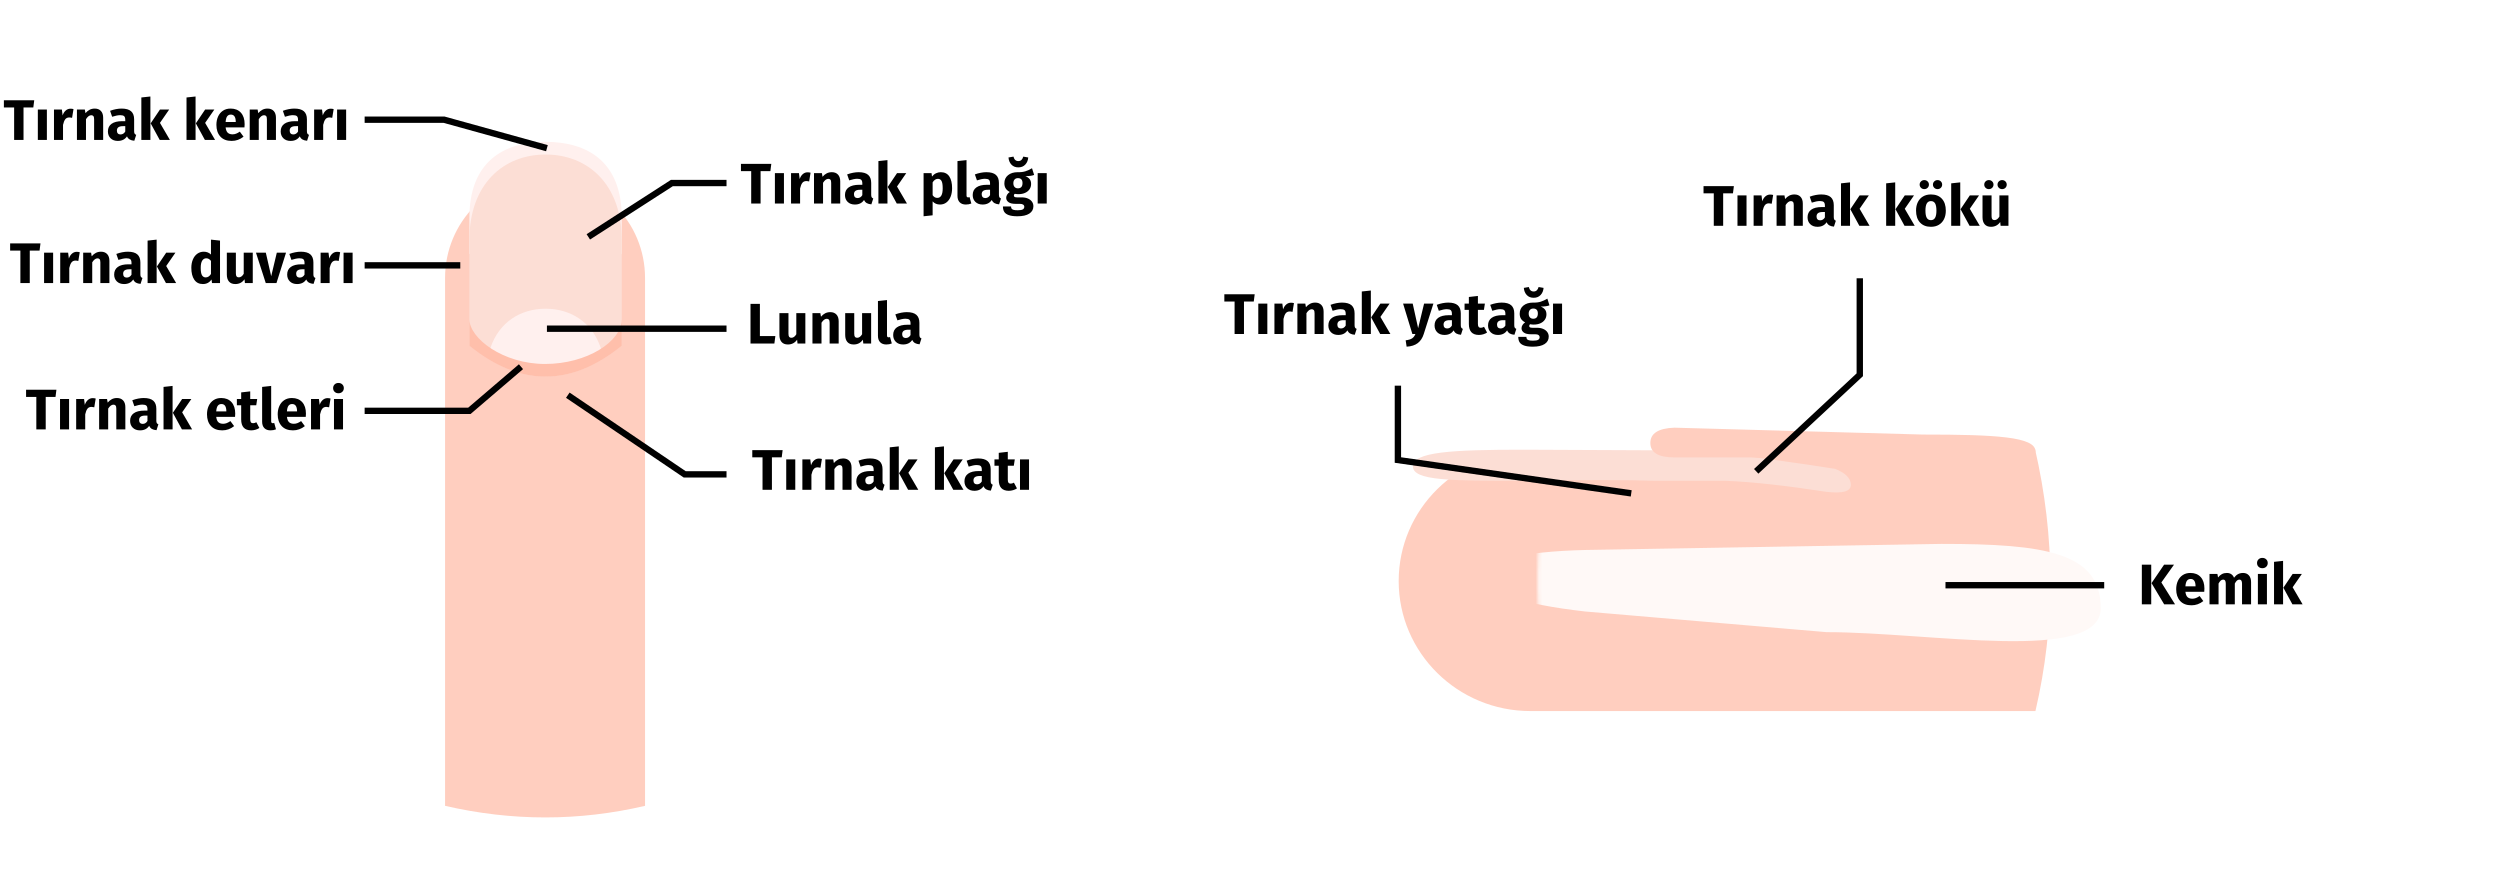 <?xml version="1.0" encoding="UTF-8"?>
<svg xmlns="http://www.w3.org/2000/svg" xmlns:xlink="http://www.w3.org/1999/xlink" width="786px" height="275px" viewBox="0 0 786 275" version="1.1">
  <title>onychocryptosis-eingewachsener-nagel-grafik-definition-tr</title>
  <defs>
    <path d="M82.484,122.533 L82.484,41.419 C82.484,18.544 64.186,0 41.615,0 C19.043,0 0.746,18.544 0.746,41.419 C0.746,109.321 0.746,160.247 0.746,194.198 C0.746,195.53 0.497,197.479 0,200.045 C27.885,206.462 55.38,206.512 82.484,200.194 C82.484,133.17 82.484,107.283 82.484,122.533 Z" id="path-1"></path>
  </defs>
  <g id="Page-1" stroke="none" stroke-width="1" fill="none" fill-rule="evenodd">
    <g id="vorlage" transform="translate(-123, -1683)">
      <g id="onychocryptosis-eingewachsener-nagel-grafik-definition-tr" transform="translate(123, 1683)">
        <rect id="Rectangle" fill="#FFFFFF" fill-rule="nonzero" x="0" y="0" width="786" height="275"></rect>
        <g id="Group-4" transform="translate(114.643, 37.629)">
          <g id="finger-copy" transform="translate(25.283, 6.97)" fill-rule="nonzero">
            <path d="M62.876,149.017 L62.876,42.813 C62.876,25.217 48.8,10.952 31.438,10.952 C14.075,10.952 0,25.217 0,42.813 L0,208.757 C21.068,213.617 42.027,213.617 62.876,208.757 C62.876,157.199 62.876,137.286 62.876,149.017 Z" id="Path" fill="#FFCEBF"></path>
            <path d="M55.557,23.844 C55.557,6.276 44.833,0 31.605,0 C18.376,0 7.652,6.276 7.652,23.844 L7.652,35.192 C23.62,48.121 39.589,48.121 55.557,35.192 L55.557,23.844 Z" id="Path-Copy-17" fill="#FFF0EE"></path>
            <path d="M55.557,30.814 C55.557,13.246 44.833,3.983 31.605,3.983 C18.376,3.983 7.652,13.246 7.652,30.814 L7.652,64.066 C23.62,76.995 39.589,76.995 55.557,64.066 L55.557,30.814 Z" id="Path" fill="#FCDED5"></path>
            <path d="M48.949,64.771 C46.214,56.677 39.481,52.463 31.609,52.463 C23.778,52.463 17.074,56.634 14.312,64.647 C13.442,67.171 23.521,72.376 30.966,72.376 C38.41,72.376 49.792,67.265 48.949,64.771 Z" id="Path-Copy-19" fill="#FFF0EE"></path>
            <path d="M55.557,55.757 C55.557,62.726 44.667,69.832 31.438,69.832 C18.209,69.832 7.652,61.748 7.652,55.757 L7.652,64.117 C23.62,77.047 39.589,77.047 55.557,64.117 L55.557,55.757 Z" id="Path-Copy-18" fill="#FFBFAB"></path>
          </g>
          <g id="finger-copy-2" transform="translate(427.55, 141.38) scale(-1, 1) rotate(90) translate(-427.55, -141.38) translate(383.002, 38.933)">
            <g id="Group-3" transform="translate(6.127, 0)">
              <g id="Path" transform="translate(0.485, 0)" fill="#FFCEBF" fill-rule="nonzero">
                <path d="M82.484,122.533 L82.484,41.419 C82.484,18.544 64.186,0 41.615,0 C19.043,0 0.746,18.544 0.746,41.419 C0.746,109.321 0.746,160.247 0.746,194.198 C0.746,195.53 0.497,197.479 0,200.045 C27.885,206.462 55.38,206.512 82.484,200.194 C82.484,133.17 82.484,107.283 82.484,122.533 Z" id="path-1"></path>
              </g>
              <g id="Path-Copy-22-Clipped">
                <mask id="mask-2" fill="white">
                  <use xlink:href="#path-1"></use>
                </mask>
                <g id="path-1"></g>
                <path d="M58.157,114.079 C58.157,81.362 68.144,27.863 50.624,27.863 C33.103,27.863 30.413,45.22 30.413,77.937 L32.326,189.929 C32.844,210.457 35.614,220.721 40.636,220.721 C45.658,220.721 49.336,210.457 51.669,189.929 L58.157,114.079 Z" id="Path-Copy-22" fill="#FFF9F7" fill-rule="nonzero" mask="url(#mask-2)" transform="translate(45.702, 124.292) scale(-1, 1) rotate(-180) translate(-45.702, -124.292) "></path>
              </g>
            </g>
            <path d="M16.711,39.356 C16.711,16.518 16.711,4.476 12.17,4.476 C7.629,4.476 6.925,16.518 6.925,39.356 C7.015,59.194 7.083,74.073 7.128,83.992 C7.179,95.184 9.116,112.918 12.938,137.193 C14.247,140.506 15.93,142.162 17.986,142.162 C20.043,142.162 20.769,139.587 20.164,134.437 C18.167,121.42 17.016,110.908 16.711,102.901 C16.695,102.493 16.725,81.131 16.711,80.735 C16.388,71.659 16.388,57.866 16.711,39.356 Z" id="Path" fill="#FCDED5" fill-rule="nonzero"></path>
            <path d="M9.354,139.663 C9.354,116.825 11.942,79.122 7.401,79.122 C2.86,79.122 2.163,91.596 2.163,114.434 L7.10542736e-15,192.609 C0.181,197.662 1.785,200.189 4.812,200.189 C7.84,200.189 9.354,197.662 9.354,192.609 L9.354,139.663 Z" id="Path-Copy-20" fill="#FFCEBF" fill-rule="nonzero" transform="translate(5.044, 139.655) scale(-1, 1) rotate(-180) translate(-5.044, -139.655) "></path>
          </g>
          <polyline id="Path-3-Copy-7" stroke="#000000" stroke-width="2" points="-1.42108547e-14 0 24.951 0 57.31 8.961"></polyline>
          <polyline id="Path-3-Copy-8" stroke="#000000" stroke-width="2" points="70.322 36.839 96.598 19.913 113.775 19.913"></polyline>
          <polyline id="Path-3-Copy-13" stroke="#000000" stroke-width="2" points="437.502 110.554 470.072 80.201 470.072 49.848"></polyline>
          <line x1="-1.42108547e-14" y1="45.8" x2="30.069" y2="45.8" id="Path-3-Copy-11" stroke="#000000" stroke-width="2"></line>
          <line x1="57.31" y1="65.713" x2="113.775" y2="65.713" id="Path-3-Copy-10" stroke="#000000" stroke-width="2"></line>
          <polyline id="Path-3-Copy-14" stroke="#000000" stroke-width="2" points="398.214 117.488 324.858 107.003 324.858 83.635"></polyline>
          <polyline id="Path-3-Copy-9" stroke="#000000" stroke-width="2" points="-1.42108547e-14 91.533 32.935 91.533 49.149 77.661"></polyline>
          <polyline id="Path-3-Copy-12" stroke="#000000" stroke-width="2" points="63.874 86.622 100.633 111.514 113.775 111.514"></polyline>
          <line x1="497.018" y1="146.362" x2="546.92" y2="146.362" id="Path-3-Copy-15" stroke="#000000" stroke-width="2"></line>
        </g>
        <path d="M242.691,154 L242.691,143.794 L245.769,143.794 L246.057,141.526 L236.517,141.526 L236.517,143.794 L239.739,143.794 L239.739,154 L242.691,154 Z M250.035,154 L250.035,144.442 L247.191,144.442 L247.191,154 L250.035,154 Z M255.111,154 L255.111,149.266 C255.279,148.486 255.51,147.901 255.804,147.511 C256.098,147.121 256.527,146.926 257.091,146.926 C257.307,146.926 257.595,146.968 257.955,147.052 L257.955,147.052 L258.405,144.298 C258.117,144.214 257.799,144.172 257.451,144.172 C256.899,144.172 256.404,144.361 255.966,144.739 C255.528,145.117 255.201,145.636 254.985,146.296 L254.985,146.296 L254.751,144.442 L252.267,144.442 L252.267,154 L255.111,154 Z M262.329,154 L262.329,147.466 C262.857,146.638 263.409,146.224 263.985,146.224 C264.285,146.224 264.51,146.317 264.66,146.503 C264.81,146.689 264.885,147.022 264.885,147.502 L264.885,147.502 L264.885,154 L267.729,154 L267.729,147.016 C267.729,146.104 267.495,145.396 267.027,144.892 C266.559,144.388 265.911,144.136 265.083,144.136 C264.495,144.136 263.964,144.256 263.49,144.496 C263.016,144.736 262.575,145.096 262.167,145.576 L262.167,145.576 L261.969,144.442 L259.485,144.442 L259.485,154 L262.329,154 Z M272.337,154.306 C273.633,154.306 274.593,153.826 275.217,152.866 C275.421,153.322 275.709,153.655 276.081,153.865 C276.453,154.075 276.933,154.204 277.521,154.252 L277.521,154.252 L278.115,152.398 C277.887,152.314 277.722,152.188 277.62,152.02 C277.518,151.852 277.467,151.588 277.467,151.228 L277.467,151.228 L277.467,147.52 C277.467,146.392 277.149,145.546 276.513,144.982 C275.877,144.418 274.875,144.136 273.507,144.136 C272.967,144.136 272.382,144.196 271.752,144.316 C271.122,144.436 270.507,144.61 269.907,144.838 L269.907,144.838 L270.555,146.71 C271.023,146.554 271.479,146.431 271.923,146.341 C272.367,146.251 272.745,146.206 273.057,146.206 C273.657,146.206 274.077,146.311 274.317,146.521 C274.557,146.731 274.677,147.118 274.677,147.682 L274.677,147.682 L274.677,148.096 L273.705,148.096 C272.253,148.096 271.143,148.372 270.375,148.924 C269.607,149.476 269.223,150.274 269.223,151.318 C269.223,152.206 269.505,152.926 270.069,153.478 C270.633,154.03 271.389,154.306 272.337,154.306 Z M273.165,152.272 C272.817,152.272 272.544,152.167 272.346,151.957 C272.148,151.747 272.049,151.45 272.049,151.066 C272.049,150.586 272.208,150.232 272.526,150.004 C272.844,149.776 273.327,149.662 273.975,149.662 L273.975,149.662 L274.677,149.662 L274.677,151.354 C274.317,151.966 273.813,152.272 273.165,152.272 Z M282.579,154 L282.579,140.338 L279.735,140.644 L279.735,154 L282.579,154 Z M288.717,154 L285.585,148.636 L288.483,144.442 L285.585,144.442 L282.669,148.78 L285.513,154 L288.717,154 Z M296.781,154 L296.781,140.338 L293.937,140.644 L293.937,154 L296.781,154 Z M302.919,154 L299.787,148.636 L302.685,144.442 L299.787,144.442 L296.871,148.78 L299.715,154 L302.919,154 Z M306.339,154.306 C307.635,154.306 308.595,153.826 309.219,152.866 C309.423,153.322 309.711,153.655 310.083,153.865 C310.455,154.075 310.935,154.204 311.523,154.252 L311.523,154.252 L312.117,152.398 C311.889,152.314 311.724,152.188 311.622,152.02 C311.52,151.852 311.469,151.588 311.469,151.228 L311.469,151.228 L311.469,147.52 C311.469,146.392 311.151,145.546 310.515,144.982 C309.879,144.418 308.877,144.136 307.509,144.136 C306.969,144.136 306.384,144.196 305.754,144.316 C305.124,144.436 304.509,144.61 303.909,144.838 L303.909,144.838 L304.557,146.71 C305.025,146.554 305.481,146.431 305.925,146.341 C306.369,146.251 306.747,146.206 307.059,146.206 C307.659,146.206 308.079,146.311 308.319,146.521 C308.559,146.731 308.679,147.118 308.679,147.682 L308.679,147.682 L308.679,148.096 L307.707,148.096 C306.255,148.096 305.145,148.372 304.377,148.924 C303.609,149.476 303.225,150.274 303.225,151.318 C303.225,152.206 303.507,152.926 304.071,153.478 C304.635,154.03 305.391,154.306 306.339,154.306 Z M307.167,152.272 C306.819,152.272 306.546,152.167 306.348,151.957 C306.15,151.747 306.051,151.45 306.051,151.066 C306.051,150.586 306.21,150.232 306.528,150.004 C306.846,149.776 307.329,149.662 307.977,149.662 L307.977,149.662 L308.679,149.662 L308.679,151.354 C308.319,151.966 307.815,152.272 307.167,152.272 Z M317.139,154.306 C317.595,154.306 318.054,154.24 318.516,154.108 C318.978,153.976 319.383,153.79 319.731,153.55 L319.731,153.55 L318.777,151.75 C318.417,151.954 318.075,152.056 317.751,152.056 C317.439,152.056 317.211,151.96 317.067,151.768 C316.923,151.576 316.851,151.258 316.851,150.814 L316.851,150.814 L316.851,146.422 L318.741,146.422 L319.047,144.442 L316.851,144.442 L316.851,142.048 L314.007,142.372 L314.007,144.442 L312.657,144.442 L312.657,146.422 L314.007,146.422 L314.007,150.85 C314.007,153.142 315.051,154.294 317.139,154.306 Z M323.529,154 L323.529,144.442 L320.685,144.442 L320.685,154 L323.529,154 Z" id="Tırnakkatı" fill="#000000" fill-rule="nonzero"></path>
        <path d="M676.346,190 L676.346,177.526 L673.394,177.526 L673.394,190 L676.346,190 Z M683.834,190 L679.532,183.124 L683.51,177.526 L680.396,177.526 L676.436,183.34 L680.414,190 L683.834,190 Z M689,190.306 C690.368,190.306 691.61,189.862 692.726,188.974 L692.726,188.974 L691.556,187.39 C691.136,187.678 690.746,187.891 690.386,188.029 C690.026,188.167 689.654,188.236 689.27,188.236 C688.634,188.236 688.136,188.074 687.776,187.75 C687.416,187.426 687.188,186.862 687.092,186.058 L687.092,186.058 L693.014,186.058 C693.05,185.77 693.068,185.428 693.068,185.032 C693.068,183.496 692.678,182.296 691.898,181.432 C691.118,180.568 690.038,180.136 688.658,180.136 C687.722,180.136 686.918,180.361 686.246,180.811 C685.574,181.261 685.064,181.873 684.716,182.647 C684.368,183.421 684.194,184.294 684.194,185.266 C684.194,186.802 684.608,188.026 685.436,188.938 C686.264,189.85 687.452,190.306 689,190.306 Z M690.278,184.348 L687.092,184.348 C687.152,183.52 687.317,182.926 687.587,182.566 C687.857,182.206 688.238,182.026 688.73,182.026 C689.738,182.026 690.254,182.758 690.278,184.222 L690.278,184.222 L690.278,184.348 Z M697.514,190 L697.514,183.466 C697.73,183.058 697.955,182.749 698.189,182.539 C698.423,182.329 698.684,182.224 698.972,182.224 C699.512,182.224 699.782,182.65 699.782,183.502 L699.782,183.502 L699.782,190 L702.626,190 L702.626,183.466 C702.842,183.046 703.064,182.734 703.292,182.53 C703.52,182.326 703.784,182.224 704.084,182.224 C704.624,182.224 704.894,182.65 704.894,183.502 L704.894,183.502 L704.894,190 L707.738,190 L707.738,183.016 C707.738,182.116 707.51,181.411 707.054,180.901 C706.598,180.391 705.992,180.136 705.236,180.136 C704.636,180.136 704.105,180.259 703.643,180.505 C703.181,180.751 702.758,181.132 702.374,181.648 C702.194,181.168 701.909,180.796 701.519,180.532 C701.129,180.268 700.664,180.136 700.124,180.136 C699.548,180.136 699.035,180.253 698.585,180.487 C698.135,180.721 697.724,181.078 697.352,181.558 L697.352,181.558 L697.154,180.442 L694.67,180.442 L694.67,190 L697.514,190 Z M711.284,178.642 C711.776,178.642 712.181,178.489 712.499,178.183 C712.817,177.877 712.976,177.49 712.976,177.022 C712.976,176.554 712.817,176.167 712.499,175.861 C712.181,175.555 711.776,175.402 711.284,175.402 C710.792,175.402 710.39,175.555 710.078,175.861 C709.766,176.167 709.61,176.554 709.61,177.022 C709.61,177.49 709.766,177.877 710.078,178.183 C710.39,178.489 710.792,178.642 711.284,178.642 Z M712.724,190 L712.724,180.442 L709.88,180.442 L709.88,190 L712.724,190 Z M717.8,190 L717.8,176.338 L714.956,176.644 L714.956,190 L717.8,190 Z M723.938,190 L720.806,184.636 L723.704,180.442 L720.806,180.442 L717.89,184.78 L720.734,190 L723.938,190 Z" id="Kemik" fill="#000000" fill-rule="nonzero"></path>
        <path d="M541.763,71 L541.763,60.794 L544.841,60.794 L545.129,58.526 L535.589,58.526 L535.589,60.794 L538.811,60.794 L538.811,71 L541.763,71 Z M549.107,71 L549.107,61.442 L546.263,61.442 L546.263,71 L549.107,71 Z M554.183,71 L554.183,66.266 C554.351,65.486 554.582,64.901 554.876,64.511 C555.17,64.121 555.599,63.926 556.163,63.926 C556.379,63.926 556.667,63.968 557.027,64.052 L557.027,64.052 L557.477,61.298 C557.189,61.214 556.871,61.172 556.523,61.172 C555.971,61.172 555.476,61.361 555.038,61.739 C554.6,62.117 554.273,62.636 554.057,63.296 L554.057,63.296 L553.823,61.442 L551.339,61.442 L551.339,71 L554.183,71 Z M561.401,71 L561.401,64.466 C561.929,63.638 562.481,63.224 563.057,63.224 C563.357,63.224 563.582,63.317 563.732,63.503 C563.882,63.689 563.957,64.022 563.957,64.502 L563.957,64.502 L563.957,71 L566.801,71 L566.801,64.016 C566.801,63.104 566.567,62.396 566.099,61.892 C565.631,61.388 564.983,61.136 564.155,61.136 C563.567,61.136 563.036,61.256 562.562,61.496 C562.088,61.736 561.647,62.096 561.239,62.576 L561.239,62.576 L561.041,61.442 L558.557,61.442 L558.557,71 L561.401,71 Z M571.409,71.306 C572.705,71.306 573.665,70.826 574.289,69.866 C574.493,70.322 574.781,70.655 575.153,70.865 C575.525,71.075 576.005,71.204 576.593,71.252 L576.593,71.252 L577.187,69.398 C576.959,69.314 576.794,69.188 576.692,69.02 C576.59,68.852 576.539,68.588 576.539,68.228 L576.539,68.228 L576.539,64.52 C576.539,63.392 576.221,62.546 575.585,61.982 C574.949,61.418 573.947,61.136 572.579,61.136 C572.039,61.136 571.454,61.196 570.824,61.316 C570.194,61.436 569.579,61.61 568.979,61.838 L568.979,61.838 L569.627,63.71 C570.095,63.554 570.551,63.431 570.995,63.341 C571.439,63.251 571.817,63.206 572.129,63.206 C572.729,63.206 573.149,63.311 573.389,63.521 C573.629,63.731 573.749,64.118 573.749,64.682 L573.749,64.682 L573.749,65.096 L572.777,65.096 C571.325,65.096 570.215,65.372 569.447,65.924 C568.679,66.476 568.295,67.274 568.295,68.318 C568.295,69.206 568.577,69.926 569.141,70.478 C569.705,71.03 570.461,71.306 571.409,71.306 Z M572.237,69.272 C571.889,69.272 571.616,69.167 571.418,68.957 C571.22,68.747 571.121,68.45 571.121,68.066 C571.121,67.586 571.28,67.232 571.598,67.004 C571.916,66.776 572.399,66.662 573.047,66.662 L573.047,66.662 L573.749,66.662 L573.749,68.354 C573.389,68.966 572.885,69.272 572.237,69.272 Z M581.651,71 L581.651,57.338 L578.807,57.644 L578.807,71 L581.651,71 Z M587.789,71 L584.657,65.636 L587.555,61.442 L584.657,61.442 L581.741,65.78 L584.585,71 L587.789,71 Z M595.853,71 L595.853,57.338 L593.009,57.644 L593.009,71 L595.853,71 Z M601.991,71 L598.859,65.636 L601.757,61.442 L598.859,61.442 L595.943,65.78 L598.787,71 L601.991,71 Z M604.997,59.462 C605.405,59.462 605.75,59.324 606.032,59.048 C606.314,58.772 606.455,58.436 606.455,58.04 C606.455,57.644 606.314,57.308 606.032,57.032 C605.75,56.756 605.405,56.618 604.997,56.618 C604.589,56.618 604.244,56.756 603.962,57.032 C603.68,57.308 603.539,57.644 603.539,58.04 C603.539,58.436 603.68,58.772 603.962,59.048 C604.244,59.324 604.589,59.462 604.997,59.462 Z M609.155,59.462 C609.575,59.462 609.923,59.324 610.199,59.048 C610.475,58.772 610.613,58.436 610.613,58.04 C610.613,57.644 610.475,57.308 610.199,57.032 C609.923,56.756 609.575,56.618 609.155,56.618 C608.759,56.618 608.42,56.756 608.138,57.032 C607.856,57.308 607.715,57.644 607.715,58.04 C607.715,58.436 607.856,58.772 608.138,59.048 C608.42,59.324 608.759,59.462 609.155,59.462 Z M607.085,71.306 C608.045,71.306 608.876,71.096 609.578,70.676 C610.28,70.256 610.82,69.665 611.198,68.903 C611.576,68.141 611.765,67.25 611.765,66.23 C611.765,64.622 611.351,63.371 610.523,62.477 C609.695,61.583 608.549,61.136 607.085,61.136 C606.125,61.136 605.294,61.346 604.592,61.766 C603.89,62.186 603.35,62.777 602.972,63.539 C602.594,64.301 602.405,65.192 602.405,66.212 C602.405,67.82 602.822,69.071 603.656,69.965 C604.49,70.859 605.633,71.306 607.085,71.306 Z M607.085,69.218 C606.497,69.218 606.062,68.978 605.78,68.498 C605.498,68.018 605.357,67.256 605.357,66.212 C605.357,65.192 605.501,64.439 605.789,63.953 C606.077,63.467 606.509,63.224 607.085,63.224 C607.673,63.224 608.108,63.464 608.39,63.944 C608.672,64.424 608.813,65.186 608.813,66.23 C608.813,67.25 608.669,68.003 608.381,68.489 C608.093,68.975 607.661,69.218 607.085,69.218 Z M616.301,71 L616.301,57.338 L613.457,57.644 L613.457,71 L616.301,71 Z M622.439,71 L619.307,65.636 L622.205,61.442 L619.307,61.442 L616.391,65.78 L619.235,71 L622.439,71 Z M625.301,59.462 C625.709,59.462 626.054,59.324 626.336,59.048 C626.618,58.772 626.759,58.436 626.759,58.04 C626.759,57.644 626.618,57.308 626.336,57.032 C626.054,56.756 625.709,56.618 625.301,56.618 C624.893,56.618 624.548,56.756 624.266,57.032 C623.984,57.308 623.843,57.644 623.843,58.04 C623.843,58.436 623.984,58.772 624.266,59.048 C624.548,59.324 624.893,59.462 625.301,59.462 Z M629.459,59.462 C629.879,59.462 630.227,59.324 630.503,59.048 C630.779,58.772 630.917,58.436 630.917,58.04 C630.917,57.644 630.779,57.308 630.503,57.032 C630.227,56.756 629.879,56.618 629.459,56.618 C629.063,56.618 628.724,56.756 628.442,57.032 C628.16,57.308 628.019,57.644 628.019,58.04 C628.019,58.436 628.16,58.772 628.442,59.048 C628.724,59.324 629.063,59.462 629.459,59.462 Z M625.967,71.306 C627.203,71.306 628.169,70.802 628.865,69.794 L628.865,69.794 L628.991,71 L631.457,71 L631.457,61.442 L628.613,61.442 L628.613,68.084 C628.181,68.828 627.665,69.2 627.065,69.2 C626.753,69.2 626.522,69.107 626.372,68.921 C626.222,68.735 626.147,68.408 626.147,67.94 L626.147,67.94 L626.147,61.442 L623.303,61.442 L623.303,68.3 C623.303,69.248 623.528,69.986 623.978,70.514 C624.428,71.042 625.091,71.306 625.967,71.306 Z" id="Tırnakkökü" fill="#000000" fill-rule="nonzero"></path>
        <path d="M391.106,105 L391.106,94.794 L394.184,94.794 L394.472,92.526 L384.932,92.526 L384.932,94.794 L388.154,94.794 L388.154,105 L391.106,105 Z M398.45,105 L398.45,95.442 L395.606,95.442 L395.606,105 L398.45,105 Z M403.526,105 L403.526,100.266 C403.694,99.486 403.925,98.901 404.219,98.511 C404.513,98.121 404.942,97.926 405.506,97.926 C405.722,97.926 406.01,97.968 406.37,98.052 L406.37,98.052 L406.82,95.298 C406.532,95.214 406.214,95.172 405.866,95.172 C405.314,95.172 404.819,95.361 404.381,95.739 C403.943,96.117 403.616,96.636 403.4,97.296 L403.4,97.296 L403.166,95.442 L400.682,95.442 L400.682,105 L403.526,105 Z M410.744,105 L410.744,98.466 C411.272,97.638 411.824,97.224 412.4,97.224 C412.7,97.224 412.925,97.317 413.075,97.503 C413.225,97.689 413.3,98.022 413.3,98.502 L413.3,98.502 L413.3,105 L416.144,105 L416.144,98.016 C416.144,97.104 415.91,96.396 415.442,95.892 C414.974,95.388 414.326,95.136 413.498,95.136 C412.91,95.136 412.379,95.256 411.905,95.496 C411.431,95.736 410.99,96.096 410.582,96.576 L410.582,96.576 L410.384,95.442 L407.9,95.442 L407.9,105 L410.744,105 Z M420.752,105.306 C422.048,105.306 423.008,104.826 423.632,103.866 C423.836,104.322 424.124,104.655 424.496,104.865 C424.868,105.075 425.348,105.204 425.936,105.252 L425.936,105.252 L426.53,103.398 C426.302,103.314 426.137,103.188 426.035,103.02 C425.933,102.852 425.882,102.588 425.882,102.228 L425.882,102.228 L425.882,98.52 C425.882,97.392 425.564,96.546 424.928,95.982 C424.292,95.418 423.29,95.136 421.922,95.136 C421.382,95.136 420.797,95.196 420.167,95.316 C419.537,95.436 418.922,95.61 418.322,95.838 L418.322,95.838 L418.97,97.71 C419.438,97.554 419.894,97.431 420.338,97.341 C420.782,97.251 421.16,97.206 421.472,97.206 C422.072,97.206 422.492,97.311 422.732,97.521 C422.972,97.731 423.092,98.118 423.092,98.682 L423.092,98.682 L423.092,99.096 L422.12,99.096 C420.668,99.096 419.558,99.372 418.79,99.924 C418.022,100.476 417.638,101.274 417.638,102.318 C417.638,103.206 417.92,103.926 418.484,104.478 C419.048,105.03 419.804,105.306 420.752,105.306 Z M421.58,103.272 C421.232,103.272 420.959,103.167 420.761,102.957 C420.563,102.747 420.464,102.45 420.464,102.066 C420.464,101.586 420.623,101.232 420.941,101.004 C421.259,100.776 421.742,100.662 422.39,100.662 L422.39,100.662 L423.092,100.662 L423.092,102.354 C422.732,102.966 422.228,103.272 421.58,103.272 Z M430.994,105 L430.994,91.338 L428.15,91.644 L428.15,105 L430.994,105 Z M437.132,105 L434,99.636 L436.898,95.442 L434,95.442 L431.084,99.78 L433.928,105 L437.132,105 Z M442.244,108.996 C443.708,108.912 444.875,108.537 445.745,107.871 C446.615,107.205 447.242,106.254 447.626,105.018 L447.626,105.018 L450.668,95.442 L447.734,95.442 L445.862,103.182 L444.152,95.442 L441.128,95.442 L444.044,105 L445.016,105 C444.752,105.636 444.401,106.098 443.963,106.386 C443.525,106.674 442.85,106.878 441.938,106.998 L441.938,106.998 L442.244,108.996 Z M454.142,105.306 C455.438,105.306 456.398,104.826 457.022,103.866 C457.226,104.322 457.514,104.655 457.886,104.865 C458.258,105.075 458.738,105.204 459.326,105.252 L459.326,105.252 L459.92,103.398 C459.692,103.314 459.527,103.188 459.425,103.02 C459.323,102.852 459.272,102.588 459.272,102.228 L459.272,102.228 L459.272,98.52 C459.272,97.392 458.954,96.546 458.318,95.982 C457.682,95.418 456.68,95.136 455.312,95.136 C454.772,95.136 454.187,95.196 453.557,95.316 C452.927,95.436 452.312,95.61 451.712,95.838 L451.712,95.838 L452.36,97.71 C452.828,97.554 453.284,97.431 453.728,97.341 C454.172,97.251 454.55,97.206 454.862,97.206 C455.462,97.206 455.882,97.311 456.122,97.521 C456.362,97.731 456.482,98.118 456.482,98.682 L456.482,98.682 L456.482,99.096 L455.51,99.096 C454.058,99.096 452.948,99.372 452.18,99.924 C451.412,100.476 451.028,101.274 451.028,102.318 C451.028,103.206 451.31,103.926 451.874,104.478 C452.438,105.03 453.194,105.306 454.142,105.306 Z M454.97,103.272 C454.622,103.272 454.349,103.167 454.151,102.957 C453.953,102.747 453.854,102.45 453.854,102.066 C453.854,101.586 454.013,101.232 454.331,101.004 C454.649,100.776 455.132,100.662 455.78,100.662 L455.78,100.662 L456.482,100.662 L456.482,102.354 C456.122,102.966 455.618,103.272 454.97,103.272 Z M464.942,105.306 C465.398,105.306 465.857,105.24 466.319,105.108 C466.781,104.976 467.186,104.79 467.534,104.55 L467.534,104.55 L466.58,102.75 C466.22,102.954 465.878,103.056 465.554,103.056 C465.242,103.056 465.014,102.96 464.87,102.768 C464.726,102.576 464.654,102.258 464.654,101.814 L464.654,101.814 L464.654,97.422 L466.544,97.422 L466.85,95.442 L464.654,95.442 L464.654,93.048 L461.81,93.372 L461.81,95.442 L460.46,95.442 L460.46,97.422 L461.81,97.422 L461.81,101.85 C461.81,104.142 462.854,105.294 464.942,105.306 Z M470.954,105.306 C472.25,105.306 473.21,104.826 473.834,103.866 C474.038,104.322 474.326,104.655 474.698,104.865 C475.07,105.075 475.55,105.204 476.138,105.252 L476.138,105.252 L476.732,103.398 C476.504,103.314 476.339,103.188 476.237,103.02 C476.135,102.852 476.084,102.588 476.084,102.228 L476.084,102.228 L476.084,98.52 C476.084,97.392 475.766,96.546 475.13,95.982 C474.494,95.418 473.492,95.136 472.124,95.136 C471.584,95.136 470.999,95.196 470.369,95.316 C469.739,95.436 469.124,95.61 468.524,95.838 L468.524,95.838 L469.172,97.71 C469.64,97.554 470.096,97.431 470.54,97.341 C470.984,97.251 471.362,97.206 471.674,97.206 C472.274,97.206 472.694,97.311 472.934,97.521 C473.174,97.731 473.294,98.118 473.294,98.682 L473.294,98.682 L473.294,99.096 L472.322,99.096 C470.87,99.096 469.76,99.372 468.992,99.924 C468.224,100.476 467.84,101.274 467.84,102.318 C467.84,103.206 468.122,103.926 468.686,104.478 C469.25,105.03 470.006,105.306 470.954,105.306 Z M471.782,103.272 C471.434,103.272 471.161,103.167 470.963,102.957 C470.765,102.747 470.666,102.45 470.666,102.066 C470.666,101.586 470.825,101.232 471.143,101.004 C471.461,100.776 471.944,100.662 472.592,100.662 L472.592,100.662 L473.294,100.662 L473.294,102.354 C472.934,102.966 472.43,103.272 471.782,103.272 Z M482.186,93.624 C483.098,93.624 483.827,93.33 484.373,92.742 C484.919,92.154 485.228,91.41 485.3,90.51 L485.3,90.51 L483.734,90.24 C483.482,91.176 482.966,91.644 482.186,91.644 C481.394,91.644 480.884,91.176 480.656,90.24 L480.656,90.24 L479.09,90.51 C479.162,91.422 479.468,92.169 480.008,92.751 C480.548,93.333 481.274,93.624 482.186,93.624 Z M481.916,108.996 C483.536,108.996 484.775,108.717 485.633,108.159 C486.491,107.601 486.92,106.824 486.92,105.828 C486.92,105.3 486.77,104.826 486.47,104.406 C486.17,103.986 485.744,103.656 485.192,103.416 C484.64,103.176 483.998,103.056 483.266,103.056 L483.266,103.056 L481.826,103.056 C481.406,103.056 481.127,103.005 480.989,102.903 C480.851,102.801 480.782,102.66 480.782,102.48 C480.782,102.372 480.809,102.267 480.863,102.165 C480.917,102.063 480.992,101.988 481.088,101.94 C481.436,102.012 481.802,102.048 482.186,102.048 C483.002,102.048 483.713,101.91 484.319,101.634 C484.925,101.358 485.39,100.977 485.714,100.491 C486.038,100.005 486.2,99.456 486.2,98.844 C486.2,98.232 486.056,97.734 485.768,97.35 C485.48,96.966 485.024,96.642 484.4,96.378 C485.612,96.378 486.53,96.252 487.154,96 L487.154,96 L486.488,93.894 C485.78,94.314 485.093,94.632 484.427,94.848 C483.761,95.064 482.948,95.16 481.988,95.136 C480.728,95.136 479.714,95.451 478.946,96.081 C478.178,96.711 477.794,97.56 477.794,98.628 C477.794,99.252 477.929,99.783 478.199,100.221 C478.469,100.659 478.904,101.04 479.504,101.364 C479.156,101.58 478.88,101.853 478.676,102.183 C478.472,102.513 478.37,102.852 478.37,103.2 C478.37,103.752 478.613,104.205 479.099,104.559 C479.585,104.913 480.32,105.09 481.304,105.09 L481.304,105.09 L482.69,105.09 C483.146,105.09 483.488,105.174 483.716,105.342 C483.944,105.51 484.058,105.738 484.058,106.026 C484.058,106.374 483.908,106.641 483.608,106.827 C483.308,107.013 482.768,107.106 481.988,107.106 C481.424,107.106 480.992,107.064 480.692,106.98 C480.392,106.896 480.185,106.77 480.071,106.602 C479.957,106.434 479.9,106.206 479.9,105.918 L479.9,105.918 L477.344,105.918 C477.344,106.59 477.479,107.148 477.749,107.592 C478.019,108.036 478.49,108.381 479.162,108.627 C479.834,108.873 480.752,108.996 481.916,108.996 Z M482.06,100.212 C481.616,100.212 481.265,100.071 481.007,99.789 C480.749,99.507 480.62,99.108 480.62,98.592 C480.62,98.1 480.749,97.713 481.007,97.431 C481.265,97.149 481.616,97.008 482.06,97.008 C483.02,97.008 483.5,97.524 483.5,98.556 C483.5,99.108 483.377,99.522 483.131,99.798 C482.885,100.074 482.528,100.212 482.06,100.212 Z M491.114,105 L491.114,95.442 L488.27,95.442 L488.27,105 L491.114,105 Z" id="Tırnakyatağı" fill="#000000" fill-rule="nonzero"></path>
        <path d="M243.465,108 L243.771,105.66 L238.911,105.66 L238.911,95.526 L235.959,95.526 L235.959,108 L243.465,108 Z M247.713,108.306 C248.949,108.306 249.915,107.802 250.611,106.794 L250.611,106.794 L250.737,108 L253.203,108 L253.203,98.442 L250.359,98.442 L250.359,105.084 C249.927,105.828 249.411,106.2 248.811,106.2 C248.499,106.2 248.268,106.107 248.118,105.921 C247.968,105.735 247.893,105.408 247.893,104.94 L247.893,104.94 L247.893,98.442 L245.049,98.442 L245.049,105.3 C245.049,106.248 245.274,106.986 245.724,107.514 C246.174,108.042 246.837,108.306 247.713,108.306 Z M258.279,108 L258.279,101.466 C258.807,100.638 259.359,100.224 259.935,100.224 C260.235,100.224 260.46,100.317 260.61,100.503 C260.76,100.689 260.835,101.022 260.835,101.502 L260.835,101.502 L260.835,108 L263.679,108 L263.679,101.016 C263.679,100.104 263.445,99.396 262.977,98.892 C262.509,98.388 261.861,98.136 261.033,98.136 C260.445,98.136 259.914,98.256 259.44,98.496 C258.966,98.736 258.525,99.096 258.117,99.576 L258.117,99.576 L257.919,98.442 L255.435,98.442 L255.435,108 L258.279,108 Z M268.395,108.306 C269.631,108.306 270.597,107.802 271.293,106.794 L271.293,106.794 L271.419,108 L273.885,108 L273.885,98.442 L271.041,98.442 L271.041,105.084 C270.609,105.828 270.093,106.2 269.493,106.2 C269.181,106.2 268.95,106.107 268.8,105.921 C268.65,105.735 268.575,105.408 268.575,104.94 L268.575,104.94 L268.575,98.442 L265.731,98.442 L265.731,105.3 C265.731,106.248 265.956,106.986 266.406,107.514 C266.856,108.042 267.519,108.306 268.395,108.306 Z M278.655,108.306 C279.291,108.306 279.867,108.198 280.383,107.982 L280.383,107.982 L279.825,105.966 C279.681,106.026 279.525,106.056 279.357,106.056 C279.033,106.056 278.871,105.858 278.871,105.462 L278.871,105.462 L278.871,94.338 L276.027,94.644 L276.027,105.57 C276.027,106.446 276.258,107.121 276.72,107.595 C277.182,108.069 277.827,108.306 278.655,108.306 Z M283.929,108.306 C285.225,108.306 286.185,107.826 286.809,106.866 C287.013,107.322 287.301,107.655 287.673,107.865 C288.045,108.075 288.525,108.204 289.113,108.252 L289.113,108.252 L289.707,106.398 C289.479,106.314 289.314,106.188 289.212,106.02 C289.11,105.852 289.059,105.588 289.059,105.228 L289.059,105.228 L289.059,101.52 C289.059,100.392 288.741,99.546 288.105,98.982 C287.469,98.418 286.467,98.136 285.099,98.136 C284.559,98.136 283.974,98.196 283.344,98.316 C282.714,98.436 282.099,98.61 281.499,98.838 L281.499,98.838 L282.147,100.71 C282.615,100.554 283.071,100.431 283.515,100.341 C283.959,100.251 284.337,100.206 284.649,100.206 C285.249,100.206 285.669,100.311 285.909,100.521 C286.149,100.731 286.269,101.118 286.269,101.682 L286.269,101.682 L286.269,102.096 L285.297,102.096 C283.845,102.096 282.735,102.372 281.967,102.924 C281.199,103.476 280.815,104.274 280.815,105.318 C280.815,106.206 281.097,106.926 281.661,107.478 C282.225,108.03 282.981,108.306 283.929,108.306 Z M284.757,106.272 C284.409,106.272 284.136,106.167 283.938,105.957 C283.74,105.747 283.641,105.45 283.641,105.066 C283.641,104.586 283.8,104.232 284.118,104.004 C284.436,103.776 284.919,103.662 285.567,103.662 L285.567,103.662 L286.269,103.662 L286.269,105.354 C285.909,105.966 285.405,106.272 284.757,106.272 Z" id="Lunula" fill="#000000" fill-rule="nonzero"></path>
        <path d="M239.128,64 L239.128,53.794 L242.206,53.794 L242.494,51.526 L232.954,51.526 L232.954,53.794 L236.176,53.794 L236.176,64 L239.128,64 Z M246.472,64 L246.472,54.442 L243.628,54.442 L243.628,64 L246.472,64 Z M251.548,64 L251.548,59.266 C251.716,58.486 251.947,57.901 252.241,57.511 C252.535,57.121 252.964,56.926 253.528,56.926 C253.744,56.926 254.032,56.968 254.392,57.052 L254.392,57.052 L254.842,54.298 C254.554,54.214 254.236,54.172 253.888,54.172 C253.336,54.172 252.841,54.361 252.403,54.739 C251.965,55.117 251.638,55.636 251.422,56.296 L251.422,56.296 L251.188,54.442 L248.704,54.442 L248.704,64 L251.548,64 Z M258.766,64 L258.766,57.466 C259.294,56.638 259.846,56.224 260.422,56.224 C260.722,56.224 260.947,56.317 261.097,56.503 C261.247,56.689 261.322,57.022 261.322,57.502 L261.322,57.502 L261.322,64 L264.166,64 L264.166,57.016 C264.166,56.104 263.932,55.396 263.464,54.892 C262.996,54.388 262.348,54.136 261.52,54.136 C260.932,54.136 260.401,54.256 259.927,54.496 C259.453,54.736 259.012,55.096 258.604,55.576 L258.604,55.576 L258.406,54.442 L255.922,54.442 L255.922,64 L258.766,64 Z M268.774,64.306 C270.07,64.306 271.03,63.826 271.654,62.866 C271.858,63.322 272.146,63.655 272.518,63.865 C272.89,64.075 273.37,64.204 273.958,64.252 L273.958,64.252 L274.552,62.398 C274.324,62.314 274.159,62.188 274.057,62.02 C273.955,61.852 273.904,61.588 273.904,61.228 L273.904,61.228 L273.904,57.52 C273.904,56.392 273.586,55.546 272.95,54.982 C272.314,54.418 271.312,54.136 269.944,54.136 C269.404,54.136 268.819,54.196 268.189,54.316 C267.559,54.436 266.944,54.61 266.344,54.838 L266.344,54.838 L266.992,56.71 C267.46,56.554 267.916,56.431 268.36,56.341 C268.804,56.251 269.182,56.206 269.494,56.206 C270.094,56.206 270.514,56.311 270.754,56.521 C270.994,56.731 271.114,57.118 271.114,57.682 L271.114,57.682 L271.114,58.096 L270.142,58.096 C268.69,58.096 267.58,58.372 266.812,58.924 C266.044,59.476 265.66,60.274 265.66,61.318 C265.66,62.206 265.942,62.926 266.506,63.478 C267.07,64.03 267.826,64.306 268.774,64.306 Z M269.602,62.272 C269.254,62.272 268.981,62.167 268.783,61.957 C268.585,61.747 268.486,61.45 268.486,61.066 C268.486,60.586 268.645,60.232 268.963,60.004 C269.281,59.776 269.764,59.662 270.412,59.662 L270.412,59.662 L271.114,59.662 L271.114,61.354 C270.754,61.966 270.25,62.272 269.602,62.272 Z M279.016,64 L279.016,50.338 L276.172,50.644 L276.172,64 L279.016,64 Z M285.154,64 L282.022,58.636 L284.92,54.442 L282.022,54.442 L279.106,58.78 L281.95,64 L285.154,64 Z M290.374,67.996 L293.218,67.69 L293.218,63.316 C293.806,63.976 294.58,64.306 295.54,64.306 C296.308,64.306 296.98,64.087 297.556,63.649 C298.132,63.211 298.573,62.605 298.879,61.831 C299.185,61.057 299.338,60.178 299.338,59.194 C299.338,57.598 299.044,56.356 298.456,55.468 C297.868,54.58 296.974,54.136 295.774,54.136 C295.27,54.136 294.778,54.247 294.298,54.469 C293.818,54.691 293.392,55.036 293.02,55.504 L293.02,55.504 L292.876,54.442 L290.374,54.442 L290.374,67.996 Z M294.676,62.218 C294.088,62.218 293.602,61.936 293.218,61.372 L293.218,61.372 L293.218,57.34 C293.434,56.98 293.683,56.704 293.965,56.512 C294.247,56.32 294.55,56.224 294.874,56.224 C295.378,56.224 295.756,56.443 296.008,56.881 C296.26,57.319 296.386,58.102 296.386,59.23 C296.386,61.222 295.816,62.218 294.676,62.218 Z M303.658,64.306 C304.294,64.306 304.87,64.198 305.386,63.982 L305.386,63.982 L304.828,61.966 C304.684,62.026 304.528,62.056 304.36,62.056 C304.036,62.056 303.874,61.858 303.874,61.462 L303.874,61.462 L303.874,50.338 L301.03,50.644 L301.03,61.57 C301.03,62.446 301.261,63.121 301.723,63.595 C302.185,64.069 302.83,64.306 303.658,64.306 Z M308.932,64.306 C310.228,64.306 311.188,63.826 311.812,62.866 C312.016,63.322 312.304,63.655 312.676,63.865 C313.048,64.075 313.528,64.204 314.116,64.252 L314.116,64.252 L314.71,62.398 C314.482,62.314 314.317,62.188 314.215,62.02 C314.113,61.852 314.062,61.588 314.062,61.228 L314.062,61.228 L314.062,57.52 C314.062,56.392 313.744,55.546 313.108,54.982 C312.472,54.418 311.47,54.136 310.102,54.136 C309.562,54.136 308.977,54.196 308.347,54.316 C307.717,54.436 307.102,54.61 306.502,54.838 L306.502,54.838 L307.15,56.71 C307.618,56.554 308.074,56.431 308.518,56.341 C308.962,56.251 309.34,56.206 309.652,56.206 C310.252,56.206 310.672,56.311 310.912,56.521 C311.152,56.731 311.272,57.118 311.272,57.682 L311.272,57.682 L311.272,58.096 L310.3,58.096 C308.848,58.096 307.738,58.372 306.97,58.924 C306.202,59.476 305.818,60.274 305.818,61.318 C305.818,62.206 306.1,62.926 306.664,63.478 C307.228,64.03 307.984,64.306 308.932,64.306 Z M309.76,62.272 C309.412,62.272 309.139,62.167 308.941,61.957 C308.743,61.747 308.644,61.45 308.644,61.066 C308.644,60.586 308.803,60.232 309.121,60.004 C309.439,59.776 309.922,59.662 310.57,59.662 L310.57,59.662 L311.272,59.662 L311.272,61.354 C310.912,61.966 310.408,62.272 309.76,62.272 Z M320.164,52.624 C321.076,52.624 321.805,52.33 322.351,51.742 C322.897,51.154 323.206,50.41 323.278,49.51 L323.278,49.51 L321.712,49.24 C321.46,50.176 320.944,50.644 320.164,50.644 C319.372,50.644 318.862,50.176 318.634,49.24 L318.634,49.24 L317.068,49.51 C317.14,50.422 317.446,51.169 317.986,51.751 C318.526,52.333 319.252,52.624 320.164,52.624 Z M319.894,67.996 C321.514,67.996 322.753,67.717 323.611,67.159 C324.469,66.601 324.898,65.824 324.898,64.828 C324.898,64.3 324.748,63.826 324.448,63.406 C324.148,62.986 323.722,62.656 323.17,62.416 C322.618,62.176 321.976,62.056 321.244,62.056 L321.244,62.056 L319.804,62.056 C319.384,62.056 319.105,62.005 318.967,61.903 C318.829,61.801 318.76,61.66 318.76,61.48 C318.76,61.372 318.787,61.267 318.841,61.165 C318.895,61.063 318.97,60.988 319.066,60.94 C319.414,61.012 319.78,61.048 320.164,61.048 C320.98,61.048 321.691,60.91 322.297,60.634 C322.903,60.358 323.368,59.977 323.692,59.491 C324.016,59.005 324.178,58.456 324.178,57.844 C324.178,57.232 324.034,56.734 323.746,56.35 C323.458,55.966 323.002,55.642 322.378,55.378 C323.59,55.378 324.508,55.252 325.132,55 L325.132,55 L324.466,52.894 C323.758,53.314 323.071,53.632 322.405,53.848 C321.739,54.064 320.926,54.16 319.966,54.136 C318.706,54.136 317.692,54.451 316.924,55.081 C316.156,55.711 315.772,56.56 315.772,57.628 C315.772,58.252 315.907,58.783 316.177,59.221 C316.447,59.659 316.882,60.04 317.482,60.364 C317.134,60.58 316.858,60.853 316.654,61.183 C316.45,61.513 316.348,61.852 316.348,62.2 C316.348,62.752 316.591,63.205 317.077,63.559 C317.563,63.913 318.298,64.09 319.282,64.09 L319.282,64.09 L320.668,64.09 C321.124,64.09 321.466,64.174 321.694,64.342 C321.922,64.51 322.036,64.738 322.036,65.026 C322.036,65.374 321.886,65.641 321.586,65.827 C321.286,66.013 320.746,66.106 319.966,66.106 C319.402,66.106 318.97,66.064 318.67,65.98 C318.37,65.896 318.163,65.77 318.049,65.602 C317.935,65.434 317.878,65.206 317.878,64.918 L317.878,64.918 L315.322,64.918 C315.322,65.59 315.457,66.148 315.727,66.592 C315.997,67.036 316.468,67.381 317.14,67.627 C317.812,67.873 318.73,67.996 319.894,67.996 Z M320.038,59.212 C319.594,59.212 319.243,59.071 318.985,58.789 C318.727,58.507 318.598,58.108 318.598,57.592 C318.598,57.1 318.727,56.713 318.985,56.431 C319.243,56.149 319.594,56.008 320.038,56.008 C320.998,56.008 321.478,56.524 321.478,57.556 C321.478,58.108 321.355,58.522 321.109,58.798 C320.863,59.074 320.506,59.212 320.038,59.212 Z M329.092,64 L329.092,54.442 L326.248,54.442 L326.248,64 L329.092,64 Z" id="Tırnakplağı" fill="#000000" fill-rule="nonzero"></path>
        <path d="M14.373,135 L14.373,124.794 L17.451,124.794 L17.739,122.526 L8.199,122.526 L8.199,124.794 L11.421,124.794 L11.421,135 L14.373,135 Z M21.717,135 L21.717,125.442 L18.873,125.442 L18.873,135 L21.717,135 Z M26.793,135 L26.793,130.266 C26.961,129.486 27.192,128.901 27.486,128.511 C27.78,128.121 28.209,127.926 28.773,127.926 C28.989,127.926 29.277,127.968 29.637,128.052 L29.637,128.052 L30.087,125.298 C29.799,125.214 29.481,125.172 29.133,125.172 C28.581,125.172 28.086,125.361 27.648,125.739 C27.21,126.117 26.883,126.636 26.667,127.296 L26.667,127.296 L26.433,125.442 L23.949,125.442 L23.949,135 L26.793,135 Z M34.011,135 L34.011,128.466 C34.539,127.638 35.091,127.224 35.667,127.224 C35.967,127.224 36.192,127.317 36.342,127.503 C36.492,127.689 36.567,128.022 36.567,128.502 L36.567,128.502 L36.567,135 L39.411,135 L39.411,128.016 C39.411,127.104 39.177,126.396 38.709,125.892 C38.241,125.388 37.593,125.136 36.765,125.136 C36.177,125.136 35.646,125.256 35.172,125.496 C34.698,125.736 34.257,126.096 33.849,126.576 L33.849,126.576 L33.651,125.442 L31.167,125.442 L31.167,135 L34.011,135 Z M44.019,135.306 C45.315,135.306 46.275,134.826 46.899,133.866 C47.103,134.322 47.391,134.655 47.763,134.865 C48.135,135.075 48.615,135.204 49.203,135.252 L49.203,135.252 L49.797,133.398 C49.569,133.314 49.404,133.188 49.302,133.02 C49.2,132.852 49.149,132.588 49.149,132.228 L49.149,132.228 L49.149,128.52 C49.149,127.392 48.831,126.546 48.195,125.982 C47.559,125.418 46.557,125.136 45.189,125.136 C44.649,125.136 44.064,125.196 43.434,125.316 C42.804,125.436 42.189,125.61 41.589,125.838 L41.589,125.838 L42.237,127.71 C42.705,127.554 43.161,127.431 43.605,127.341 C44.049,127.251 44.427,127.206 44.739,127.206 C45.339,127.206 45.759,127.311 45.999,127.521 C46.239,127.731 46.359,128.118 46.359,128.682 L46.359,128.682 L46.359,129.096 L45.387,129.096 C43.935,129.096 42.825,129.372 42.057,129.924 C41.289,130.476 40.905,131.274 40.905,132.318 C40.905,133.206 41.187,133.926 41.751,134.478 C42.315,135.03 43.071,135.306 44.019,135.306 Z M44.847,133.272 C44.499,133.272 44.226,133.167 44.028,132.957 C43.83,132.747 43.731,132.45 43.731,132.066 C43.731,131.586 43.89,131.232 44.208,131.004 C44.526,130.776 45.009,130.662 45.657,130.662 L45.657,130.662 L46.359,130.662 L46.359,132.354 C45.999,132.966 45.495,133.272 44.847,133.272 Z M54.261,135 L54.261,121.338 L51.417,121.644 L51.417,135 L54.261,135 Z M60.399,135 L57.267,129.636 L60.165,125.442 L57.267,125.442 L54.351,129.78 L57.195,135 L60.399,135 Z M69.885,135.306 C71.253,135.306 72.495,134.862 73.611,133.974 L73.611,133.974 L72.441,132.39 C72.021,132.678 71.631,132.891 71.271,133.029 C70.911,133.167 70.539,133.236 70.155,133.236 C69.519,133.236 69.021,133.074 68.661,132.75 C68.301,132.426 68.073,131.862 67.977,131.058 L67.977,131.058 L73.899,131.058 C73.935,130.77 73.953,130.428 73.953,130.032 C73.953,128.496 73.563,127.296 72.783,126.432 C72.003,125.568 70.923,125.136 69.543,125.136 C68.607,125.136 67.803,125.361 67.131,125.811 C66.459,126.261 65.949,126.873 65.601,127.647 C65.253,128.421 65.079,129.294 65.079,130.266 C65.079,131.802 65.493,133.026 66.321,133.938 C67.149,134.85 68.337,135.306 69.885,135.306 Z M71.163,129.348 L67.977,129.348 C68.037,128.52 68.202,127.926 68.472,127.566 C68.742,127.206 69.123,127.026 69.615,127.026 C70.623,127.026 71.139,127.758 71.163,129.222 L71.163,129.222 L71.163,129.348 Z M78.957,135.306 C79.413,135.306 79.872,135.24 80.334,135.108 C80.796,134.976 81.201,134.79 81.549,134.55 L81.549,134.55 L80.595,132.75 C80.235,132.954 79.893,133.056 79.569,133.056 C79.257,133.056 79.029,132.96 78.885,132.768 C78.741,132.576 78.669,132.258 78.669,131.814 L78.669,131.814 L78.669,127.422 L80.559,127.422 L80.865,125.442 L78.669,125.442 L78.669,123.048 L75.825,123.372 L75.825,125.442 L74.475,125.442 L74.475,127.422 L75.825,127.422 L75.825,131.85 C75.825,134.142 76.869,135.294 78.957,135.306 Z M85.041,135.306 C85.677,135.306 86.253,135.198 86.769,134.982 L86.769,134.982 L86.211,132.966 C86.067,133.026 85.911,133.056 85.743,133.056 C85.419,133.056 85.257,132.858 85.257,132.462 L85.257,132.462 L85.257,121.338 L82.413,121.644 L82.413,132.57 C82.413,133.446 82.644,134.121 83.106,134.595 C83.568,135.069 84.213,135.306 85.041,135.306 Z M92.115,135.306 C93.483,135.306 94.725,134.862 95.841,133.974 L95.841,133.974 L94.671,132.39 C94.251,132.678 93.861,132.891 93.501,133.029 C93.141,133.167 92.769,133.236 92.385,133.236 C91.749,133.236 91.251,133.074 90.891,132.75 C90.531,132.426 90.303,131.862 90.207,131.058 L90.207,131.058 L96.129,131.058 C96.165,130.77 96.183,130.428 96.183,130.032 C96.183,128.496 95.793,127.296 95.013,126.432 C94.233,125.568 93.153,125.136 91.773,125.136 C90.837,125.136 90.033,125.361 89.361,125.811 C88.689,126.261 88.179,126.873 87.831,127.647 C87.483,128.421 87.309,129.294 87.309,130.266 C87.309,131.802 87.723,133.026 88.551,133.938 C89.379,134.85 90.567,135.306 92.115,135.306 Z M93.393,129.348 L90.207,129.348 C90.267,128.52 90.432,127.926 90.702,127.566 C90.972,127.206 91.353,127.026 91.845,127.026 C92.853,127.026 93.369,127.758 93.393,129.222 L93.393,129.222 L93.393,129.348 Z M100.629,135 L100.629,130.266 C100.797,129.486 101.028,128.901 101.322,128.511 C101.616,128.121 102.045,127.926 102.609,127.926 C102.825,127.926 103.113,127.968 103.473,128.052 L103.473,128.052 L103.923,125.298 C103.635,125.214 103.317,125.172 102.969,125.172 C102.417,125.172 101.922,125.361 101.484,125.739 C101.046,126.117 100.719,126.636 100.503,127.296 L100.503,127.296 L100.269,125.442 L97.785,125.442 L97.785,135 L100.629,135 Z M106.407,123.642 C106.899,123.642 107.304,123.489 107.622,123.183 C107.94,122.877 108.099,122.49 108.099,122.022 C108.099,121.554 107.94,121.167 107.622,120.861 C107.304,120.555 106.899,120.402 106.407,120.402 C105.915,120.402 105.513,120.555 105.201,120.861 C104.889,121.167 104.733,121.554 104.733,122.022 C104.733,122.49 104.889,122.877 105.201,123.183 C105.513,123.489 105.915,123.642 106.407,123.642 Z M107.847,135 L107.847,125.442 L105.003,125.442 L105.003,135 L107.847,135 Z" id="Tırnaketleri" fill="#000000" fill-rule="nonzero"></path>
        <path d="M9.359,89 L9.359,78.794 L12.437,78.794 L12.725,76.526 L3.185,76.526 L3.185,78.794 L6.407,78.794 L6.407,89 L9.359,89 Z M16.703,89 L16.703,79.442 L13.859,79.442 L13.859,89 L16.703,89 Z M21.779,89 L21.779,84.266 C21.947,83.486 22.178,82.901 22.472,82.511 C22.766,82.121 23.195,81.926 23.759,81.926 C23.975,81.926 24.263,81.968 24.623,82.052 L24.623,82.052 L25.073,79.298 C24.785,79.214 24.467,79.172 24.119,79.172 C23.567,79.172 23.072,79.361 22.634,79.739 C22.196,80.117 21.869,80.636 21.653,81.296 L21.653,81.296 L21.419,79.442 L18.935,79.442 L18.935,89 L21.779,89 Z M28.997,89 L28.997,82.466 C29.525,81.638 30.077,81.224 30.653,81.224 C30.953,81.224 31.178,81.317 31.328,81.503 C31.478,81.689 31.553,82.022 31.553,82.502 L31.553,82.502 L31.553,89 L34.397,89 L34.397,82.016 C34.397,81.104 34.163,80.396 33.695,79.892 C33.227,79.388 32.579,79.136 31.751,79.136 C31.163,79.136 30.632,79.256 30.158,79.496 C29.684,79.736 29.243,80.096 28.835,80.576 L28.835,80.576 L28.637,79.442 L26.153,79.442 L26.153,89 L28.997,89 Z M39.005,89.306 C40.301,89.306 41.261,88.826 41.885,87.866 C42.089,88.322 42.377,88.655 42.749,88.865 C43.121,89.075 43.601,89.204 44.189,89.252 L44.189,89.252 L44.783,87.398 C44.555,87.314 44.39,87.188 44.288,87.02 C44.186,86.852 44.135,86.588 44.135,86.228 L44.135,86.228 L44.135,82.52 C44.135,81.392 43.817,80.546 43.181,79.982 C42.545,79.418 41.543,79.136 40.175,79.136 C39.635,79.136 39.05,79.196 38.42,79.316 C37.79,79.436 37.175,79.61 36.575,79.838 L36.575,79.838 L37.223,81.71 C37.691,81.554 38.147,81.431 38.591,81.341 C39.035,81.251 39.413,81.206 39.725,81.206 C40.325,81.206 40.745,81.311 40.985,81.521 C41.225,81.731 41.345,82.118 41.345,82.682 L41.345,82.682 L41.345,83.096 L40.373,83.096 C38.921,83.096 37.811,83.372 37.043,83.924 C36.275,84.476 35.891,85.274 35.891,86.318 C35.891,87.206 36.173,87.926 36.737,88.478 C37.301,89.03 38.057,89.306 39.005,89.306 Z M39.833,87.272 C39.485,87.272 39.212,87.167 39.014,86.957 C38.816,86.747 38.717,86.45 38.717,86.066 C38.717,85.586 38.876,85.232 39.194,85.004 C39.512,84.776 39.995,84.662 40.643,84.662 L40.643,84.662 L41.345,84.662 L41.345,86.354 C40.985,86.966 40.481,87.272 39.833,87.272 Z M49.247,89 L49.247,75.338 L46.403,75.644 L46.403,89 L49.247,89 Z M55.385,89 L52.253,83.636 L55.151,79.442 L52.253,79.442 L49.337,83.78 L52.181,89 L55.385,89 Z M63.791,89.306 C64.931,89.306 65.837,88.832 66.509,87.884 L66.509,87.884 L66.653,89 L69.173,89 L69.173,75.644 L66.329,75.338 L66.329,80.036 C65.729,79.436 64.973,79.136 64.061,79.136 C63.293,79.136 62.612,79.352 62.018,79.784 C61.424,80.216 60.965,80.816 60.641,81.584 C60.317,82.352 60.155,83.222 60.155,84.194 C60.155,85.778 60.464,87.026 61.082,87.938 C61.7,88.85 62.603,89.306 63.791,89.306 Z M64.673,87.218 C64.169,87.218 63.782,86.996 63.512,86.552 C63.242,86.108 63.107,85.328 63.107,84.212 C63.107,83.192 63.263,82.436 63.575,81.944 C63.887,81.452 64.307,81.206 64.835,81.206 C65.135,81.206 65.402,81.272 65.636,81.404 C65.87,81.536 66.101,81.74 66.329,82.016 L66.329,82.016 L66.329,86.138 C65.885,86.858 65.333,87.218 64.673,87.218 Z M73.979,89.306 C75.215,89.306 76.181,88.802 76.877,87.794 L76.877,87.794 L77.003,89 L79.469,89 L79.469,79.442 L76.625,79.442 L76.625,86.084 C76.193,86.828 75.677,87.2 75.077,87.2 C74.765,87.2 74.534,87.107 74.384,86.921 C74.234,86.735 74.159,86.408 74.159,85.94 L74.159,85.94 L74.159,79.442 L71.315,79.442 L71.315,86.3 C71.315,87.248 71.54,87.986 71.99,88.514 C72.44,89.042 73.103,89.306 73.979,89.306 Z M86.921,89 L89.927,79.442 L87.029,79.442 L85.265,86.84 L83.573,79.442 L80.477,79.442 L83.555,89 L86.921,89 Z M93.401,89.306 C94.697,89.306 95.657,88.826 96.281,87.866 C96.485,88.322 96.773,88.655 97.145,88.865 C97.517,89.075 97.997,89.204 98.585,89.252 L98.585,89.252 L99.179,87.398 C98.951,87.314 98.786,87.188 98.684,87.02 C98.582,86.852 98.531,86.588 98.531,86.228 L98.531,86.228 L98.531,82.52 C98.531,81.392 98.213,80.546 97.577,79.982 C96.941,79.418 95.939,79.136 94.571,79.136 C94.031,79.136 93.446,79.196 92.816,79.316 C92.186,79.436 91.571,79.61 90.971,79.838 L90.971,79.838 L91.619,81.71 C92.087,81.554 92.543,81.431 92.987,81.341 C93.431,81.251 93.809,81.206 94.121,81.206 C94.721,81.206 95.141,81.311 95.381,81.521 C95.621,81.731 95.741,82.118 95.741,82.682 L95.741,82.682 L95.741,83.096 L94.769,83.096 C93.317,83.096 92.207,83.372 91.439,83.924 C90.671,84.476 90.287,85.274 90.287,86.318 C90.287,87.206 90.569,87.926 91.133,88.478 C91.697,89.03 92.453,89.306 93.401,89.306 Z M94.229,87.272 C93.881,87.272 93.608,87.167 93.41,86.957 C93.212,86.747 93.113,86.45 93.113,86.066 C93.113,85.586 93.272,85.232 93.59,85.004 C93.908,84.776 94.391,84.662 95.039,84.662 L95.039,84.662 L95.741,84.662 L95.741,86.354 C95.381,86.966 94.877,87.272 94.229,87.272 Z M103.643,89 L103.643,84.266 C103.811,83.486 104.042,82.901 104.336,82.511 C104.63,82.121 105.059,81.926 105.623,81.926 C105.839,81.926 106.127,81.968 106.487,82.052 L106.487,82.052 L106.937,79.298 C106.649,79.214 106.331,79.172 105.983,79.172 C105.431,79.172 104.936,79.361 104.498,79.739 C104.06,80.117 103.733,80.636 103.517,81.296 L103.517,81.296 L103.283,79.442 L100.799,79.442 L100.799,89 L103.643,89 Z M110.861,89 L110.861,79.442 L108.017,79.442 L108.017,89 L110.861,89 Z" id="Tırnakduvarı" fill="#000000" fill-rule="nonzero"></path>
        <path d="M7.395,44 L7.395,33.794 L10.473,33.794 L10.761,31.526 L1.221,31.526 L1.221,33.794 L4.443,33.794 L4.443,44 L7.395,44 Z M14.739,44 L14.739,34.442 L11.895,34.442 L11.895,44 L14.739,44 Z M19.815,44 L19.815,39.266 C19.983,38.486 20.214,37.901 20.508,37.511 C20.802,37.121 21.231,36.926 21.795,36.926 C22.011,36.926 22.299,36.968 22.659,37.052 L22.659,37.052 L23.109,34.298 C22.821,34.214 22.503,34.172 22.155,34.172 C21.603,34.172 21.108,34.361 20.67,34.739 C20.232,35.117 19.905,35.636 19.689,36.296 L19.689,36.296 L19.455,34.442 L16.971,34.442 L16.971,44 L19.815,44 Z M27.033,44 L27.033,37.466 C27.561,36.638 28.113,36.224 28.689,36.224 C28.989,36.224 29.214,36.317 29.364,36.503 C29.514,36.689 29.589,37.022 29.589,37.502 L29.589,37.502 L29.589,44 L32.433,44 L32.433,37.016 C32.433,36.104 32.199,35.396 31.731,34.892 C31.263,34.388 30.615,34.136 29.787,34.136 C29.199,34.136 28.668,34.256 28.194,34.496 C27.72,34.736 27.279,35.096 26.871,35.576 L26.871,35.576 L26.673,34.442 L24.189,34.442 L24.189,44 L27.033,44 Z M37.041,44.306 C38.337,44.306 39.297,43.826 39.921,42.866 C40.125,43.322 40.413,43.655 40.785,43.865 C41.157,44.075 41.637,44.204 42.225,44.252 L42.225,44.252 L42.819,42.398 C42.591,42.314 42.426,42.188 42.324,42.02 C42.222,41.852 42.171,41.588 42.171,41.228 L42.171,41.228 L42.171,37.52 C42.171,36.392 41.853,35.546 41.217,34.982 C40.581,34.418 39.579,34.136 38.211,34.136 C37.671,34.136 37.086,34.196 36.456,34.316 C35.826,34.436 35.211,34.61 34.611,34.838 L34.611,34.838 L35.259,36.71 C35.727,36.554 36.183,36.431 36.627,36.341 C37.071,36.251 37.449,36.206 37.761,36.206 C38.361,36.206 38.781,36.311 39.021,36.521 C39.261,36.731 39.381,37.118 39.381,37.682 L39.381,37.682 L39.381,38.096 L38.409,38.096 C36.957,38.096 35.847,38.372 35.079,38.924 C34.311,39.476 33.927,40.274 33.927,41.318 C33.927,42.206 34.209,42.926 34.773,43.478 C35.337,44.03 36.093,44.306 37.041,44.306 Z M37.869,42.272 C37.521,42.272 37.248,42.167 37.05,41.957 C36.852,41.747 36.753,41.45 36.753,41.066 C36.753,40.586 36.912,40.232 37.23,40.004 C37.548,39.776 38.031,39.662 38.679,39.662 L38.679,39.662 L39.381,39.662 L39.381,41.354 C39.021,41.966 38.517,42.272 37.869,42.272 Z M47.283,44 L47.283,30.338 L44.439,30.644 L44.439,44 L47.283,44 Z M53.421,44 L50.289,38.636 L53.187,34.442 L50.289,34.442 L47.373,38.78 L50.217,44 L53.421,44 Z M61.485,44 L61.485,30.338 L58.641,30.644 L58.641,44 L61.485,44 Z M67.623,44 L64.491,38.636 L67.389,34.442 L64.491,34.442 L61.575,38.78 L64.419,44 L67.623,44 Z M72.843,44.306 C74.211,44.306 75.453,43.862 76.569,42.974 L76.569,42.974 L75.399,41.39 C74.979,41.678 74.589,41.891 74.229,42.029 C73.869,42.167 73.497,42.236 73.113,42.236 C72.477,42.236 71.979,42.074 71.619,41.75 C71.259,41.426 71.031,40.862 70.935,40.058 L70.935,40.058 L76.857,40.058 C76.893,39.77 76.911,39.428 76.911,39.032 C76.911,37.496 76.521,36.296 75.741,35.432 C74.961,34.568 73.881,34.136 72.501,34.136 C71.565,34.136 70.761,34.361 70.089,34.811 C69.417,35.261 68.907,35.873 68.559,36.647 C68.211,37.421 68.037,38.294 68.037,39.266 C68.037,40.802 68.451,42.026 69.279,42.938 C70.107,43.85 71.295,44.306 72.843,44.306 Z M74.121,38.348 L70.935,38.348 C70.995,37.52 71.16,36.926 71.43,36.566 C71.7,36.206 72.081,36.026 72.573,36.026 C73.581,36.026 74.097,36.758 74.121,38.222 L74.121,38.222 L74.121,38.348 Z M81.357,44 L81.357,37.466 C81.885,36.638 82.437,36.224 83.013,36.224 C83.313,36.224 83.538,36.317 83.688,36.503 C83.838,36.689 83.913,37.022 83.913,37.502 L83.913,37.502 L83.913,44 L86.757,44 L86.757,37.016 C86.757,36.104 86.523,35.396 86.055,34.892 C85.587,34.388 84.939,34.136 84.111,34.136 C83.523,34.136 82.992,34.256 82.518,34.496 C82.044,34.736 81.603,35.096 81.195,35.576 L81.195,35.576 L80.997,34.442 L78.513,34.442 L78.513,44 L81.357,44 Z M91.365,44.306 C92.661,44.306 93.621,43.826 94.245,42.866 C94.449,43.322 94.737,43.655 95.109,43.865 C95.481,44.075 95.961,44.204 96.549,44.252 L96.549,44.252 L97.143,42.398 C96.915,42.314 96.75,42.188 96.648,42.02 C96.546,41.852 96.495,41.588 96.495,41.228 L96.495,41.228 L96.495,37.52 C96.495,36.392 96.177,35.546 95.541,34.982 C94.905,34.418 93.903,34.136 92.535,34.136 C91.995,34.136 91.41,34.196 90.78,34.316 C90.15,34.436 89.535,34.61 88.935,34.838 L88.935,34.838 L89.583,36.71 C90.051,36.554 90.507,36.431 90.951,36.341 C91.395,36.251 91.773,36.206 92.085,36.206 C92.685,36.206 93.105,36.311 93.345,36.521 C93.585,36.731 93.705,37.118 93.705,37.682 L93.705,37.682 L93.705,38.096 L92.733,38.096 C91.281,38.096 90.171,38.372 89.403,38.924 C88.635,39.476 88.251,40.274 88.251,41.318 C88.251,42.206 88.533,42.926 89.097,43.478 C89.661,44.03 90.417,44.306 91.365,44.306 Z M92.193,42.272 C91.845,42.272 91.572,42.167 91.374,41.957 C91.176,41.747 91.077,41.45 91.077,41.066 C91.077,40.586 91.236,40.232 91.554,40.004 C91.872,39.776 92.355,39.662 93.003,39.662 L93.003,39.662 L93.705,39.662 L93.705,41.354 C93.345,41.966 92.841,42.272 92.193,42.272 Z M101.607,44 L101.607,39.266 C101.775,38.486 102.006,37.901 102.3,37.511 C102.594,37.121 103.023,36.926 103.587,36.926 C103.803,36.926 104.091,36.968 104.451,37.052 L104.451,37.052 L104.901,34.298 C104.613,34.214 104.295,34.172 103.947,34.172 C103.395,34.172 102.9,34.361 102.462,34.739 C102.024,35.117 101.697,35.636 101.481,36.296 L101.481,36.296 L101.247,34.442 L98.763,34.442 L98.763,44 L101.607,44 Z M108.825,44 L108.825,34.442 L105.981,34.442 L105.981,44 L108.825,44 Z" id="Tırnakkenarı" fill="#000000" fill-rule="nonzero"></path>
      </g>
    </g>
  </g>
</svg>
